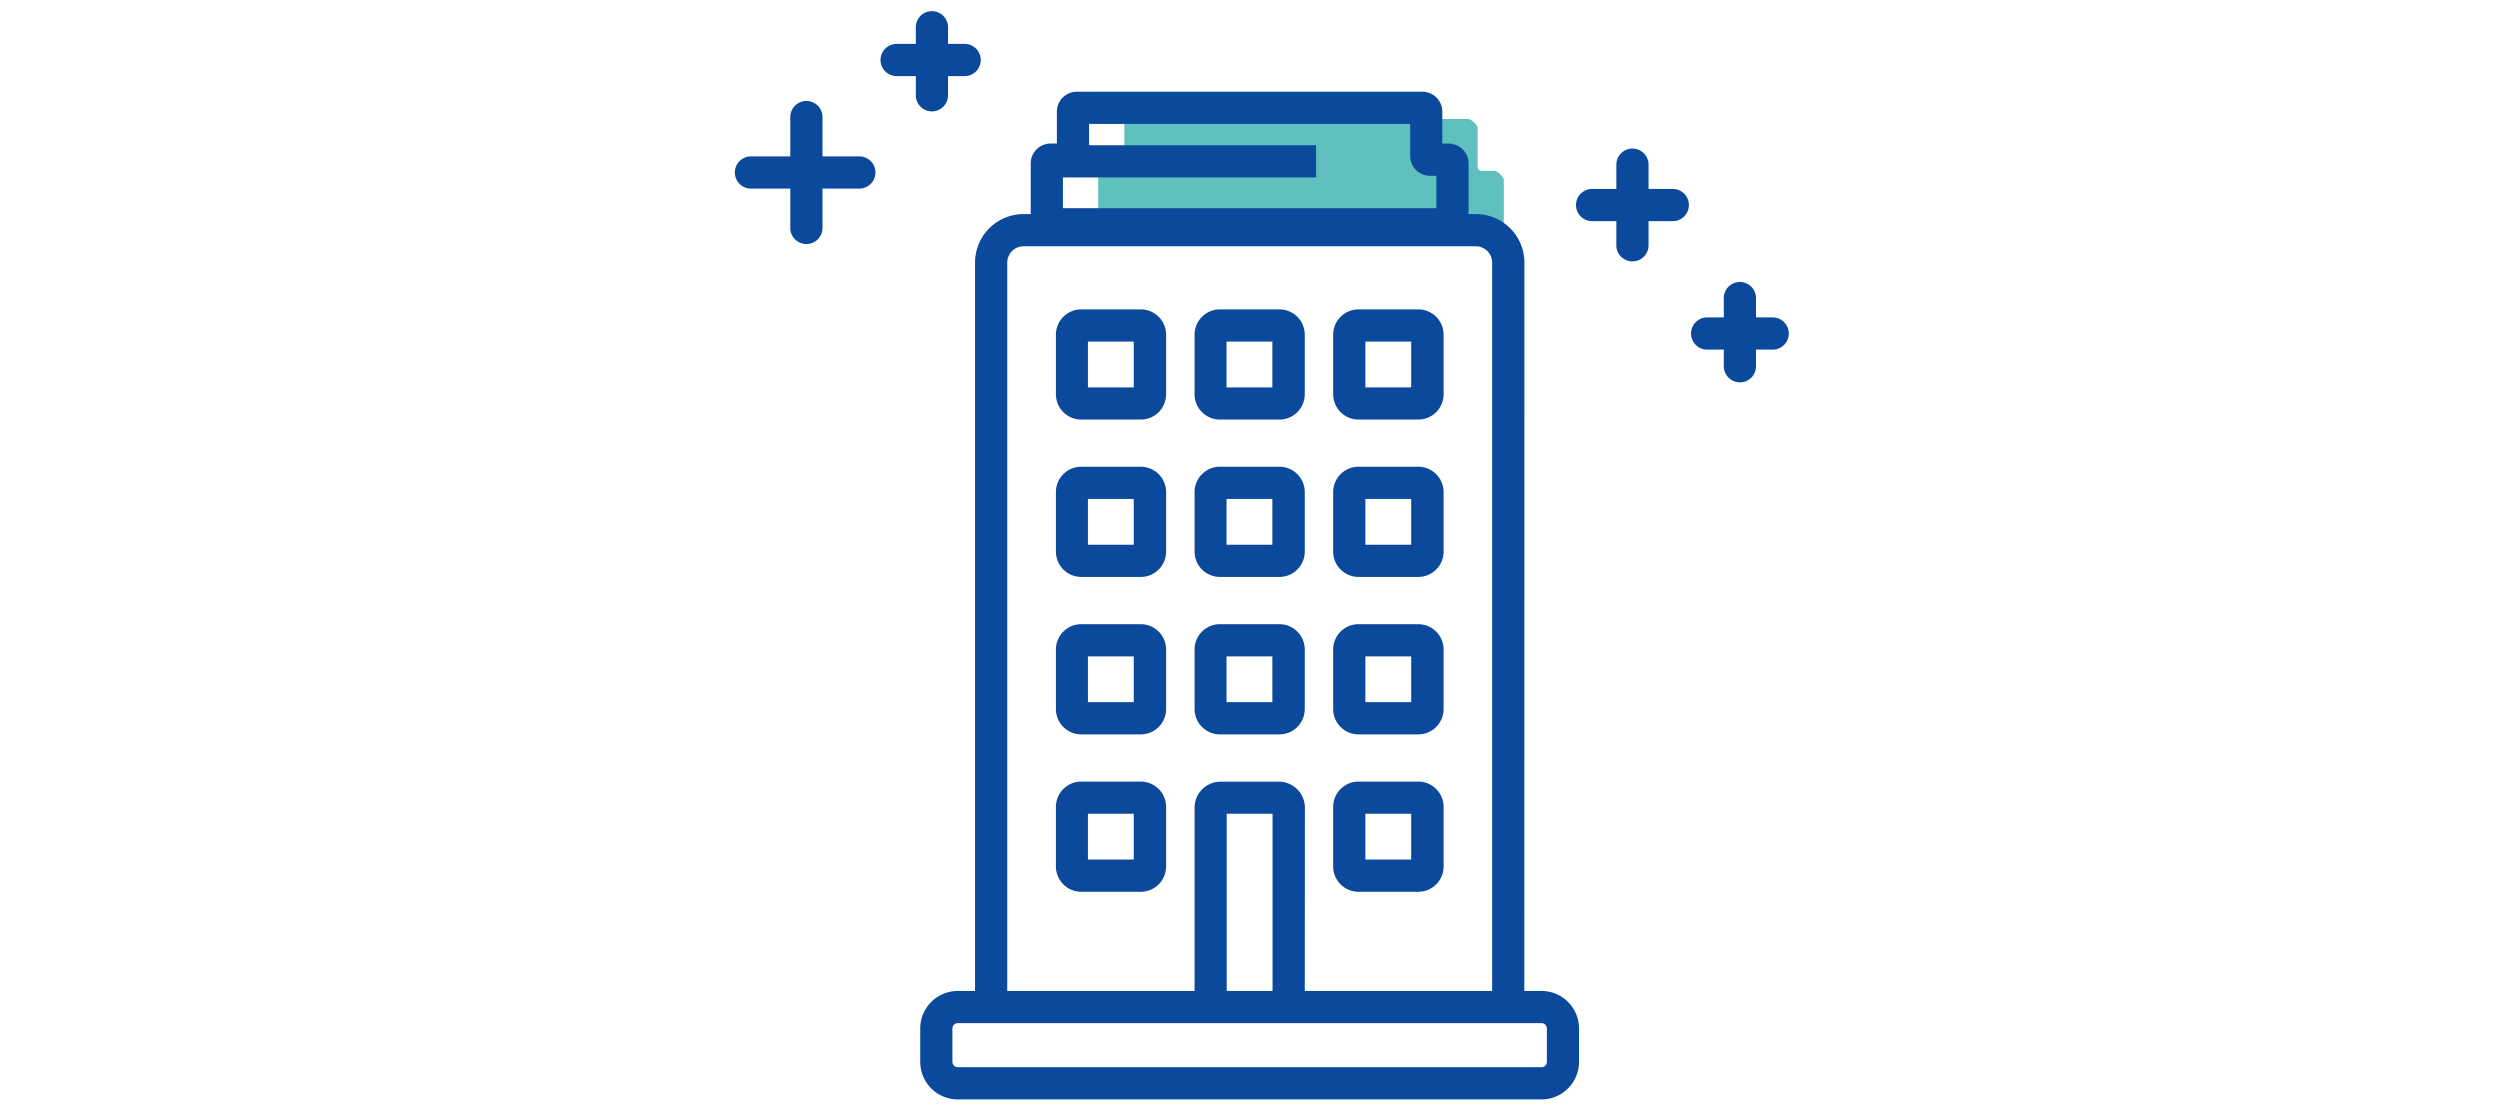 <svg id="レイヤー_1" data-name="レイヤー 1" xmlns="http://www.w3.org/2000/svg" width="520" height="230" viewBox="0 0 520 230"><defs><style>.cls-1{fill:#0b499d;}.cls-2{fill:#60c0bd;}</style></defs><path class="cls-1" d="M368.72,72.72H355.09a3.35,3.35,0,1,1,0-6.7h13.63a3.35,3.35,0,0,1,0,6.7Z"/><path class="cls-1" d="M361.9,79.53a3.35,3.35,0,0,1-3.35-3.34V62a3.35,3.35,0,0,1,6.7,0V76.19A3.35,3.35,0,0,1,361.9,79.53Z"/><path class="cls-1" d="M200.65,15.83H186.5a3.35,3.35,0,1,1,0-6.7h14.15a3.35,3.35,0,0,1,0,6.7Z"/><path class="cls-1" d="M193.84,23.17a3.35,3.35,0,0,1-3.35-3.35V5.67a3.35,3.35,0,1,1,6.7,0V19.82A3.35,3.35,0,0,1,193.84,23.17Z"/><path class="cls-1" d="M178.74,39.23H156.2a3.35,3.35,0,1,1,0-6.7h22.54a3.35,3.35,0,0,1,0,6.7Z"/><path class="cls-1" d="M167.73,50.76a3.35,3.35,0,0,1-3.35-3.35V24.35a3.35,3.35,0,0,1,6.7,0V47.41A3.35,3.35,0,0,1,167.73,50.76Z"/><path class="cls-1" d="M347.94,46H331.16a3.35,3.35,0,0,1,0-6.7h16.78a3.35,3.35,0,1,1,0,6.7Z"/><path class="cls-1" d="M339.55,54.37A3.35,3.35,0,0,1,336.2,51V34.25a3.35,3.35,0,1,1,6.7,0V51A3.35,3.35,0,0,1,339.55,54.37Z"/><path class="cls-2" d="M312.79,37.26V49H228.42V36.26a.77.77,0,0,1,.8-.73l3.84,0a.76.76,0,0,0,.8-.73V25.48a.77.77,0,0,1,.81-.73h70.88a3.57,3.57,0,0,1,1.8,1.73v8.33a.77.77,0,0,0,.81.73H311A3.61,3.61,0,0,1,312.79,37.26Z"/><path class="cls-1" d="M317.06,209.51h-6.7V54.62A3.39,3.39,0,0,0,307,51.23h-94.1a3.39,3.39,0,0,0-3.39,3.39v153.8h-6.7V54.62a10.1,10.1,0,0,1,10.09-10.09H307a10.1,10.1,0,0,1,10.08,10.09Z"/><path class="cls-1" d="M320.63,228.68H199.22a7.82,7.82,0,0,1-7.81-7.81v-6.94a7.81,7.81,0,0,1,7.81-7.81H320.63a7.81,7.81,0,0,1,7.81,7.81v6.94A7.82,7.82,0,0,1,320.63,228.68ZM199.22,212.81a1.12,1.12,0,0,0-1.12,1.12v6.94a1.12,1.12,0,0,0,1.12,1.11H320.63a1.12,1.12,0,0,0,1.12-1.11v-6.94a1.12,1.12,0,0,0-1.12-1.12Z"/><path class="cls-1" d="M237.29,87.27H224.9A5.27,5.27,0,0,1,219.63,82V69.61a5.27,5.27,0,0,1,5.27-5.26h12.39a5.27,5.27,0,0,1,5.26,5.26V82A5.27,5.27,0,0,1,237.29,87.27Zm-11-6.69h9.53V71.05h-9.53Z"/><path class="cls-1" d="M266.12,87.27H253.73A5.27,5.27,0,0,1,248.47,82V69.61a5.27,5.27,0,0,1,5.26-5.26h12.39a5.27,5.27,0,0,1,5.27,5.26V82A5.27,5.27,0,0,1,266.12,87.27Zm-11-6.69h9.53V71.05h-9.53Z"/><path class="cls-1" d="M295,87.27H282.56A5.27,5.27,0,0,1,277.3,82V69.61a5.27,5.27,0,0,1,5.26-5.26H295a5.27,5.27,0,0,1,5.27,5.26V82A5.27,5.27,0,0,1,295,87.27Zm-11-6.69h9.53V71.05H284Z"/><path class="cls-1" d="M237.29,120H224.9a5.27,5.27,0,0,1-5.27-5.26v-12.4a5.27,5.27,0,0,1,5.27-5.26h12.39a5.27,5.27,0,0,1,5.26,5.26v12.4A5.27,5.27,0,0,1,237.29,120Zm-11-6.7h9.53v-9.52h-9.53Z"/><path class="cls-1" d="M266.12,120H253.73a5.27,5.27,0,0,1-5.26-5.26v-12.4a5.27,5.27,0,0,1,5.26-5.26h12.39a5.27,5.27,0,0,1,5.27,5.26v12.4A5.27,5.27,0,0,1,266.12,120Zm-11-6.7h9.53v-9.52h-9.53Z"/><path class="cls-1" d="M295,120H282.56a5.27,5.27,0,0,1-5.26-5.26v-12.4a5.27,5.27,0,0,1,5.26-5.26H295a5.27,5.27,0,0,1,5.27,5.26v12.4A5.27,5.27,0,0,1,295,120Zm-11-6.7h9.53v-9.52H284Z"/><path class="cls-1" d="M237.29,152.75H224.9a5.27,5.27,0,0,1-5.27-5.26v-12.4a5.27,5.27,0,0,1,5.27-5.26h12.39a5.27,5.27,0,0,1,5.26,5.26v12.4A5.27,5.27,0,0,1,237.29,152.75Zm-11-6.7h9.53v-9.52h-9.53Z"/><path class="cls-1" d="M266.12,152.75H253.73a5.27,5.27,0,0,1-5.26-5.26v-12.4a5.27,5.27,0,0,1,5.26-5.26h12.39a5.27,5.27,0,0,1,5.27,5.26v12.4A5.27,5.27,0,0,1,266.12,152.75Zm-11-6.7h9.53v-9.52h-9.53Z"/><path class="cls-1" d="M295,152.75H282.56a5.27,5.27,0,0,1-5.26-5.26v-12.4a5.27,5.27,0,0,1,5.26-5.26H295a5.27,5.27,0,0,1,5.27,5.26v12.4A5.27,5.27,0,0,1,295,152.75Zm-11-6.7h9.53v-9.52H284Z"/><path class="cls-1" d="M237.29,185.49H224.9a5.27,5.27,0,0,1-5.27-5.26v-12.4a5.27,5.27,0,0,1,5.27-5.26h12.39a5.27,5.27,0,0,1,5.26,5.26v12.4A5.27,5.27,0,0,1,237.29,185.49Zm-11-6.7h9.53v-9.53h-9.53Z"/><path class="cls-1" d="M271.39,210h-6.7V169.26h-9.53V210h-6.69V168a5.41,5.41,0,0,1,5.41-5.41H266a5.42,5.42,0,0,1,5.42,5.41Z"/><path class="cls-1" d="M295,185.49H282.56a5.27,5.27,0,0,1-5.26-5.26v-12.4a5.27,5.27,0,0,1,5.26-5.26H295a5.27,5.27,0,0,1,5.27,5.26v12.4A5.27,5.27,0,0,1,295,185.49Zm-11-6.7h9.53v-9.53H284Z"/><path class="cls-1" d="M305.46,50H214.39V33.94a4.13,4.13,0,0,1,4.12-4.08h1.32V23.17A4.14,4.14,0,0,1,224,19.08h71.87A4.14,4.14,0,0,1,300,23.17v6.7h1.28A4.13,4.13,0,0,1,305.46,34Zm-84.37-6.7h77.67V36.57h-1.28a4.13,4.13,0,0,1-4.16-4.08V25.78H226.53v6.67a4.13,4.13,0,0,1-4.12,4.08h-1.32Z"/><rect class="cls-1" x="221.06" y="30.21" width="52.69" height="6.7"/></svg>